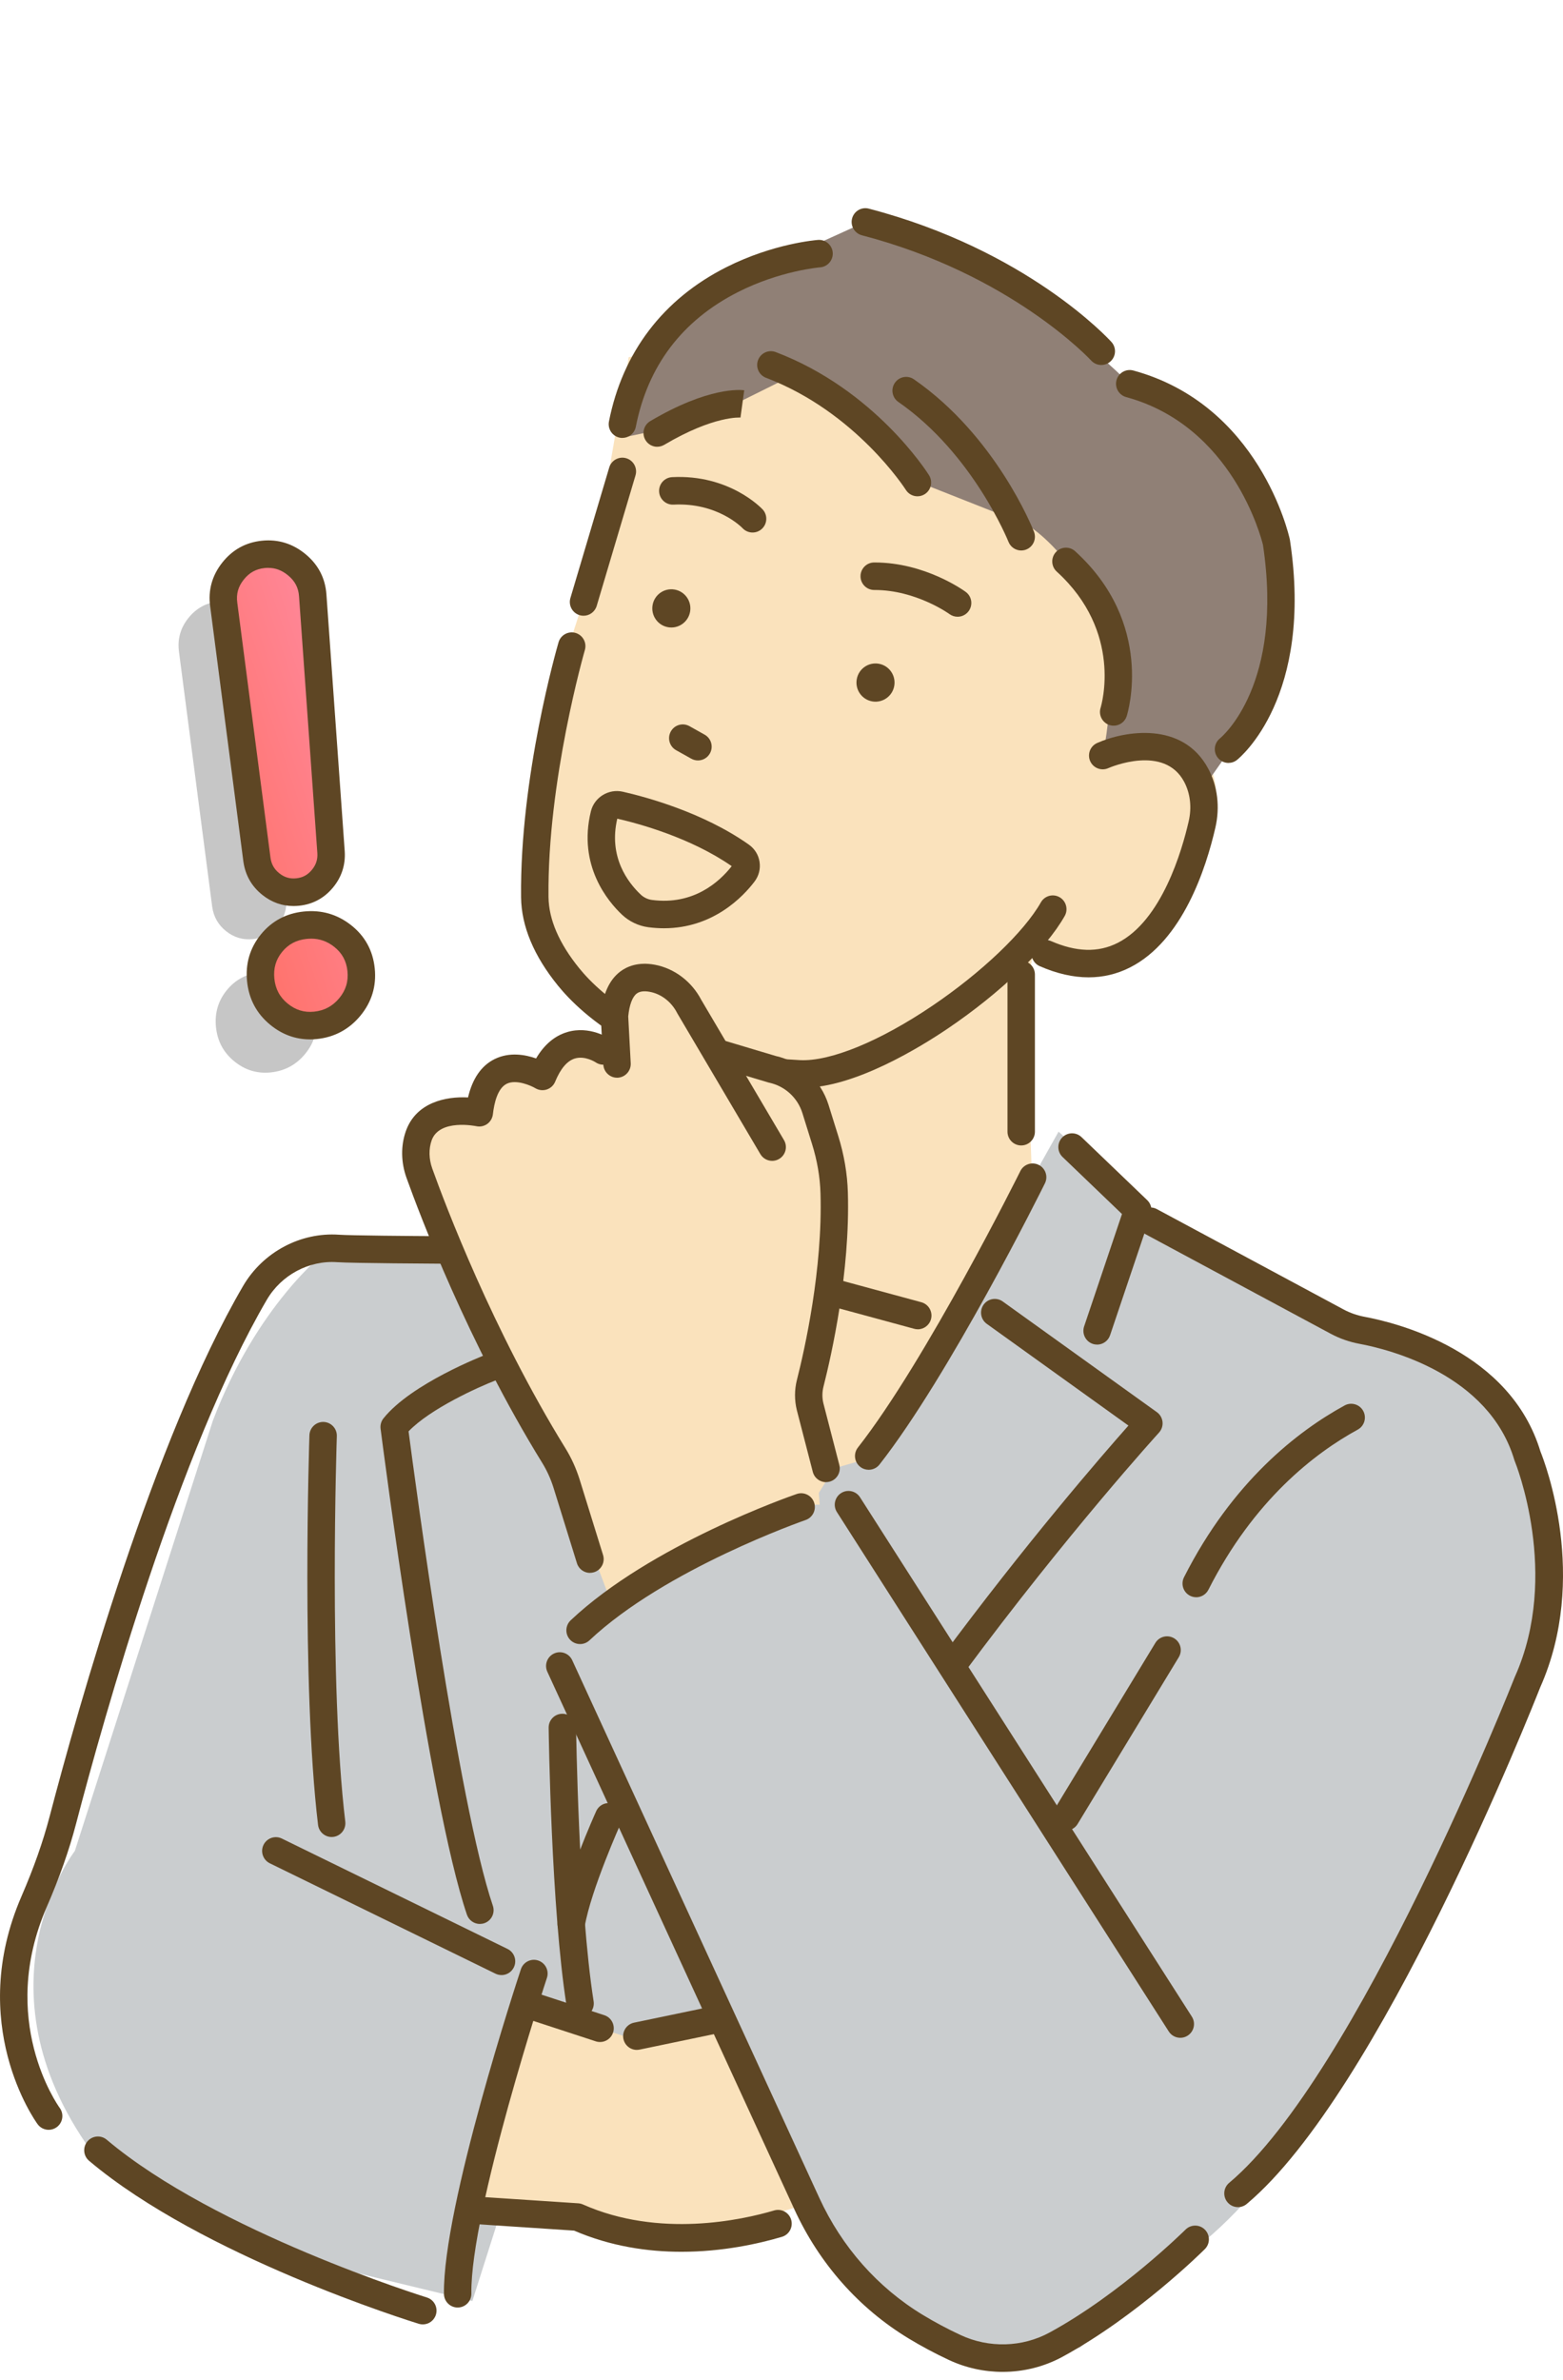 <svg width="159" height="242" viewBox="0 0 159 242" fill="none" xmlns="http://www.w3.org/2000/svg">
<g clip-path="url(#clip0_279_4897)">
<path d="M123.784 65.876L121.492 75.978C121.492 75.978 127 78.987 120.737 90.489C120.737 90.489 116.68 97.276 109.627 97.541L105.533 94.757L104.328 100.964L105.06 122.143L100.327 145.602L77.975 158.527L59.011 121.374L63.303 106.145C63.303 106.145 59.117 102.648 55.88 97.234C53.816 93.784 53.094 89.688 53.816 85.729L56.95 68.522L60.047 58.916L63.956 36.319L94.632 30.061L121.585 49.223L123.784 65.879V65.876Z" fill="#FAE2BC"/>
<path d="M93.364 135.164C93.977 135.164 94.54 134.753 94.709 134.13C94.909 133.385 94.471 132.616 93.728 132.412C93.636 132.388 84.555 129.914 80.842 128.928C80.1 128.732 79.334 129.177 79.138 129.922C78.942 130.67 79.386 131.436 80.129 131.633C83.834 132.616 92.906 135.087 92.996 135.111C93.118 135.146 93.242 135.161 93.364 135.161V135.164Z" fill="#5E4624"/>
<path d="M84.854 149.303L89.194 148.047L107.684 115.066L116.564 123.047L136.833 135.466C136.833 135.466 158.567 133.504 158.387 161.383L156.212 171.042C156.212 171.042 138.104 216.91 120.895 229.125L109.883 238.683C109.883 238.683 95.404 242.695 85.705 229.971L65.941 187.175L56.953 169.398L61.506 164.302L82.323 153.352L84.857 149.301L84.854 149.303Z" fill="#CACDCF"/>
<path d="M112.177 76.823C112.177 76.823 118.979 74.068 122.264 80.325L125.665 75.489C125.665 75.489 140.821 49.578 114.922 39.023C114.922 39.023 100.253 24.345 88.031 22.568L78.509 26.887C78.509 26.887 65.314 30.549 63.62 44.437L71.342 42.788L80.747 38.121L91.662 48.316L104.584 53.422C104.584 53.422 115.647 60.164 112.174 76.828L112.177 76.823Z" fill="#908076"/>
<path d="M89.592 173.576L81.36 145.984L78.329 121.371L41.405 128.331L33.06 127.353C33.06 127.353 26.149 132.671 21.654 144.451L7.613 188.204C7.613 188.204 -2.886 201.8 9.286 218.726L32.077 230.103L48.054 233.963L50.99 224.734L82.071 207.031L89.595 173.576H89.592Z" fill="#CACDCF"/>
<path d="M63.483 207.031L73.462 205.329L82.077 224.069C82.077 224.069 65.718 229.907 59.011 225.283L48.155 225.429C48.155 225.429 50.245 209.94 53.34 203.717L63.485 207.034L63.483 207.031Z" fill="#FAE2BC"/>
<path d="M59.363 62.609C59.963 62.609 60.518 62.217 60.7 61.61L64.648 48.337C64.868 47.597 64.45 46.818 63.71 46.595C62.973 46.373 62.196 46.794 61.974 47.536L58.026 60.809C57.806 61.549 58.224 62.328 58.964 62.551C59.096 62.591 59.231 62.609 59.363 62.609Z" fill="#5E4624"/>
<path d="M81.709 110.604C86.934 110.604 93.678 106.433 96.392 104.599C101.815 100.932 106.381 96.541 108.31 93.137C108.691 92.466 108.456 91.61 107.787 91.228C107.119 90.846 106.268 91.079 105.885 91.753C104.18 94.76 99.843 98.89 94.833 102.276C89.495 105.885 84.466 107.945 81.382 107.794C67.402 107.096 61.025 101.035 58.932 98.461C56.879 95.934 55.824 93.495 55.798 91.204C55.668 79.39 59.46 66.226 59.497 66.093C59.714 65.351 59.289 64.574 58.551 64.356C57.811 64.139 57.037 64.566 56.82 65.306C56.659 65.86 52.872 78.995 53.007 91.233C53.039 94.171 54.304 97.196 56.767 100.227C59.096 103.09 66.141 109.833 81.239 110.586C81.392 110.593 81.548 110.596 81.704 110.596L81.709 110.604Z" fill="#5E4624"/>
<path d="M110.739 99.376C112.219 99.376 113.628 99.042 114.952 98.371C120.298 95.669 122.692 88.288 123.643 84.128C124.116 82.055 123.86 79.942 122.919 78.173C120.319 73.284 114.386 74.318 111.614 75.546C110.908 75.858 110.591 76.683 110.9 77.391C111.212 78.096 112.034 78.417 112.737 78.107C112.98 78.001 118.429 75.678 120.459 79.491C121.083 80.663 121.249 82.089 120.924 83.502C120.247 86.466 118.186 93.604 113.696 95.874C111.709 96.878 109.481 96.812 106.886 95.675C106.18 95.364 105.359 95.688 105.049 96.396C104.74 97.104 105.063 97.928 105.768 98.239C107.499 98.997 109.161 99.376 110.736 99.376H110.739Z" fill="#5E4624"/>
<path d="M87.153 69.076C86.973 70.134 87.681 71.139 88.736 71.319C89.79 71.499 90.792 70.789 90.972 69.731C91.151 68.673 90.443 67.668 89.389 67.488C88.334 67.308 87.333 68.018 87.153 69.076Z" fill="#5E4624"/>
<path d="M66.384 61.533C66.205 62.591 66.913 63.596 67.967 63.776C69.022 63.956 70.023 63.246 70.203 62.188C70.383 61.13 69.675 60.125 68.62 59.945C67.566 59.765 66.564 60.475 66.384 61.533Z" fill="#5E4624"/>
<path d="M71.001 77.322C71.49 77.322 71.966 77.062 72.219 76.603C72.595 75.927 72.354 75.076 71.68 74.7L70.137 73.835C69.463 73.459 68.615 73.7 68.24 74.376C67.864 75.052 68.105 75.903 68.779 76.28L70.322 77.144C70.536 77.264 70.771 77.322 71.001 77.322Z" fill="#5E4624"/>
<path d="M97.415 62.71C97.845 62.71 98.268 62.511 98.54 62.137C98.995 61.514 98.863 60.642 98.242 60.186C98.075 60.064 94.127 57.192 88.971 57.192H88.929C88.16 57.192 87.536 57.823 87.539 58.595C87.539 59.367 88.165 59.99 88.934 59.99C88.948 59.99 88.958 59.99 88.971 59.99C93.186 59.99 96.558 62.416 96.59 62.442C96.838 62.622 97.127 62.71 97.412 62.71H97.415Z" fill="#5E4624"/>
<path d="M113.292 73.787C113.884 73.787 114.431 73.408 114.618 72.814C114.74 72.435 117.47 63.413 109.373 56.05C108.802 55.53 107.919 55.575 107.404 56.148C106.886 56.721 106.931 57.606 107.502 58.123C114.238 64.251 112.055 71.661 111.96 71.974C111.732 72.711 112.142 73.496 112.874 73.724C113.014 73.769 113.154 73.787 113.292 73.787Z" fill="#5E4624"/>
<path d="M124.972 77.573C125.274 77.573 125.578 77.475 125.834 77.271C126.154 77.016 133.632 70.86 131.225 54.933C131.22 54.904 131.214 54.872 131.209 54.843C131.088 54.286 128.072 41.154 115.29 37.673C114.544 37.471 113.781 37.911 113.58 38.657C113.379 39.402 113.818 40.17 114.56 40.375C125.371 43.318 128.297 54.657 128.479 55.408C130.601 69.574 124.362 74.866 124.095 75.086C123.5 75.571 123.405 76.452 123.886 77.051C124.161 77.395 124.565 77.576 124.975 77.576L124.972 77.573Z" fill="#5E4624"/>
<path d="M103.884 116.469C104.653 116.469 105.279 115.843 105.279 115.069V99.089C105.279 98.318 104.656 97.689 103.884 97.689C103.112 97.689 102.489 98.315 102.489 99.089V115.069C102.489 115.841 103.112 116.469 103.884 116.469Z" fill="#5E4624"/>
<path d="M111.603 136.72C112.185 136.72 112.727 136.352 112.925 135.768L117.063 123.495C117.238 122.981 117.098 122.411 116.706 122.034L110.02 115.623C109.463 115.09 108.58 115.109 108.049 115.668C107.518 116.228 107.536 117.113 108.094 117.646L114.138 123.442L110.285 134.869C110.039 135.601 110.43 136.397 111.159 136.643C111.307 136.694 111.458 136.717 111.606 136.717L111.603 136.72Z" fill="#5E4624"/>
<path d="M96.852 170.798C97.277 170.798 97.698 170.601 97.972 170.233C108.649 155.828 117.811 145.769 117.901 145.668C118.17 145.374 118.303 144.976 118.26 144.578C118.218 144.181 118.009 143.817 117.684 143.587L102.005 132.334C101.379 131.886 100.507 132.03 100.06 132.658C99.614 133.286 99.756 134.161 100.383 134.609L114.793 144.952C112.068 148.025 104.391 156.881 95.731 168.565C95.272 169.186 95.401 170.061 96.017 170.522C96.268 170.708 96.559 170.798 96.849 170.798H96.852Z" fill="#5E4624"/>
<path d="M101.997 241.173C104.111 241.173 106.218 240.656 108.104 239.627C115.702 235.491 122.288 228.966 122.565 228.69C123.112 228.147 123.115 227.261 122.573 226.712C122.031 226.164 121.149 226.161 120.602 226.704C120.536 226.768 114.014 233.227 106.778 237.167C103.995 238.681 100.605 238.776 97.703 237.421C96.368 236.798 95.079 236.109 93.866 235.374C89.283 232.593 85.644 228.481 83.345 223.48L58.211 168.812C57.888 168.11 57.061 167.805 56.361 168.128C55.66 168.452 55.356 169.284 55.679 169.984L80.813 224.652C83.348 230.162 87.362 234.698 92.423 237.769C93.72 238.556 95.1 239.293 96.524 239.959C98.258 240.77 100.131 241.173 102 241.173H101.997Z" fill="#5E4624"/>
<path d="M120.071 207.203C120.33 207.203 120.588 207.132 120.821 206.981C121.469 206.564 121.659 205.697 121.241 205.048L87.486 152.241C87.069 151.591 86.207 151.403 85.56 151.819C84.912 152.236 84.722 153.103 85.139 153.752L118.895 206.559C119.161 206.975 119.611 207.203 120.071 207.203Z" fill="#5E4624"/>
<path d="M121.685 162.409C122.192 162.409 122.684 162.128 122.93 161.643C127.546 152.525 133.738 147.758 138.12 145.363C138.796 144.995 139.045 144.144 138.677 143.465C138.307 142.786 137.462 142.537 136.785 142.906C132.058 145.491 125.385 150.618 120.446 160.375C120.097 161.065 120.372 161.905 121.056 162.255C121.26 162.359 121.474 162.406 121.688 162.406L121.685 162.409Z" fill="#5E4624"/>
<path d="M108.432 186.133C108.903 186.133 109.363 185.895 109.624 185.462L119.912 168.507C120.314 167.847 120.105 166.985 119.447 166.585C118.789 166.184 117.933 166.391 117.531 167.051L107.243 184.007C106.842 184.667 107.05 185.529 107.708 185.929C107.936 186.067 108.184 186.133 108.432 186.133Z" fill="#5E4624"/>
<path d="M69.323 228.961C73.488 228.961 77.14 228.152 79.54 227.442C80.28 227.224 80.7 226.445 80.483 225.705C80.266 224.963 79.492 224.541 78.752 224.759C75.491 225.724 67.066 227.596 59.299 224.149C59.149 224.083 58.99 224.043 58.826 224.032L48.343 223.34C47.576 223.292 46.91 223.873 46.86 224.645C46.81 225.416 47.391 226.082 48.16 226.132L58.401 226.808C62.116 228.412 65.895 228.961 69.323 228.961Z" fill="#5E4624"/>
<path d="M64.783 208.432C64.878 208.432 64.973 208.421 65.068 208.403L72.735 206.807C73.488 206.65 73.974 205.908 73.816 205.152C73.66 204.396 72.92 203.909 72.167 204.068L64.5 205.664C63.747 205.82 63.261 206.563 63.419 207.318C63.557 207.978 64.136 208.434 64.783 208.434V208.432Z" fill="#5E4624"/>
<path d="M46.556 234.629C46.556 234.629 46.569 234.629 46.577 234.629C47.346 234.618 47.962 233.982 47.952 233.208C47.827 224.832 55.557 201.349 55.636 201.113C55.88 200.379 55.483 199.589 54.751 199.345C54.019 199.101 53.232 199.499 52.989 200.233C52.663 201.217 45.029 224.403 45.163 233.25C45.174 234.016 45.798 234.629 46.556 234.629Z" fill="#5E4624"/>
<path d="M51.017 200.827C51.535 200.827 52.029 200.538 52.272 200.039C52.611 199.345 52.322 198.507 51.63 198.168L28.673 186.944C27.981 186.605 27.146 186.894 26.807 187.589C26.469 188.283 26.757 189.121 27.45 189.461L50.407 200.684C50.602 200.779 50.811 200.824 51.017 200.824V200.827Z" fill="#5E4624"/>
<path d="M43.013 236.345C43.61 236.345 44.16 235.958 44.344 235.356C44.572 234.616 44.157 233.834 43.422 233.608C43.208 233.542 21.942 226.919 10.859 217.568C10.27 217.069 9.39 217.146 8.893 217.737C8.399 218.329 8.473 219.212 9.062 219.71C20.581 229.43 41.707 236.008 42.6 236.284C42.738 236.326 42.875 236.345 43.01 236.345H43.013Z" fill="#5E4624"/>
<path d="M4.95 216.56C5.235 216.56 5.523 216.473 5.772 216.29C6.393 215.834 6.53 214.961 6.078 214.338C5.819 213.978 -0.222 205.379 4.741 193.936C6.052 190.911 7.035 188.127 7.741 185.425C10.6 174.499 18.216 147.437 27.135 132.173C28.615 129.638 31.427 128.135 34.297 128.339C35.795 128.445 44.601 128.49 44.976 128.493H44.984C45.75 128.493 46.374 127.87 46.379 127.101C46.385 126.329 45.761 125.698 44.992 125.696C41.855 125.68 35.624 125.629 34.498 125.547C30.573 125.269 26.744 127.313 24.73 130.757C15.637 146.318 7.934 173.675 5.045 184.712C4.374 187.273 3.438 189.925 2.186 192.817C-3.433 205.774 3.526 215.574 3.824 215.985C4.096 216.359 4.522 216.56 4.953 216.56H4.95Z" fill="#5E4624"/>
<path d="M33.736 186.785C33.792 186.785 33.847 186.783 33.905 186.775C34.669 186.682 35.216 185.985 35.124 185.218C33.427 171.097 34.257 146.281 34.265 146.031C34.291 145.26 33.689 144.61 32.92 144.584C32.153 144.56 31.503 145.162 31.477 145.933C31.469 146.185 30.631 171.217 32.354 185.552C32.439 186.263 33.041 186.785 33.736 186.785Z" fill="#5E4624"/>
<path d="M59.008 205.114C59.08 205.114 59.154 205.109 59.228 205.096C59.989 204.974 60.507 204.258 60.388 203.494C58.86 193.806 58.604 175.817 58.604 175.637C58.593 174.87 57.972 174.255 57.209 174.255C57.203 174.255 57.195 174.255 57.19 174.255C56.421 174.266 55.803 174.9 55.813 175.674C55.824 176.419 56.072 194.042 57.632 203.932C57.74 204.621 58.334 205.112 59.008 205.112V205.114Z" fill="#5E4624"/>
<path d="M48.818 195.625C48.966 195.625 49.12 195.601 49.268 195.551C49.997 195.302 50.386 194.506 50.137 193.775C46.599 183.357 42.212 150.497 41.562 145.541C43.771 143.235 48.673 141.026 50.478 140.334C51.197 140.058 51.559 139.25 51.284 138.528C51.009 137.807 50.203 137.444 49.484 137.72C49.175 137.839 41.85 140.673 39.011 144.216C38.773 144.512 38.668 144.892 38.715 145.271C38.914 146.814 43.596 183.19 47.497 194.679C47.695 195.259 48.237 195.628 48.818 195.628V195.625Z" fill="#5E4624"/>
<path d="M58.11 197.046C58.776 197.046 59.368 196.563 59.482 195.882C60.116 192.157 63.16 185.38 63.189 185.311C63.507 184.606 63.195 183.779 62.494 183.46C61.791 183.142 60.967 183.455 60.65 184.158C60.518 184.449 57.428 191.335 56.733 195.41C56.604 196.171 57.114 196.895 57.872 197.025C57.952 197.038 58.031 197.046 58.11 197.046Z" fill="#5E4624"/>
<path d="M83.388 153L82.418 140.647C82.418 140.647 86.25 118.429 82.103 111.06L75.211 107.725L68.855 100.715C68.855 100.715 62.901 96.067 62.405 105.135L62.709 107.081C62.709 107.081 57.138 104.923 55.177 109.451C55.177 109.451 51.414 106.272 48.747 113.144C48.747 113.144 41.683 110.52 42.656 119.293L57.201 149.709L61.916 162.271C61.916 162.271 79.059 152.666 83.382 153H83.388Z" fill="#FAE2BC"/>
<path d="M84.032 150.703C84.148 150.703 84.265 150.687 84.384 150.658C85.129 150.464 85.575 149.701 85.382 148.953L83.765 142.704C83.625 142.15 83.628 141.556 83.77 140.994C84.595 137.751 86.49 129.336 86.252 121.257C86.197 119.343 85.866 117.405 85.269 115.496L84.283 112.338C83.504 109.838 81.44 107.937 78.895 107.367L73.459 105.741C72.719 105.521 71.945 105.943 71.725 106.683C71.506 107.422 71.926 108.202 72.663 108.422L78.15 110.063C78.184 110.074 78.218 110.082 78.255 110.09C79.846 110.434 81.138 111.617 81.625 113.176L82.61 116.334C83.131 117.999 83.419 119.685 83.467 121.342C83.694 129.065 81.865 137.176 81.07 140.304C80.811 141.317 80.811 142.388 81.064 143.401L82.684 149.661C82.848 150.292 83.414 150.708 84.032 150.708V150.703Z" fill="#5E4624"/>
<path d="M78.554 118.036C78.794 118.036 79.04 117.972 79.262 117.839C79.925 117.444 80.145 116.588 79.751 115.923L71.337 101.664C70.367 99.805 68.609 98.471 66.627 98.097C64.889 97.769 63.742 98.294 63.086 98.795C61.961 99.654 61.3 101.139 61.12 103.207C61.115 103.27 61.112 103.337 61.117 103.403L61.377 108.257C61.419 109.029 62.082 109.618 62.843 109.581C63.612 109.538 64.201 108.881 64.162 108.109L63.908 103.355C64.019 102.191 64.326 101.364 64.772 101.025C65.071 100.797 65.52 100.738 66.109 100.85C67.267 101.067 68.3 101.868 68.874 102.984C68.887 103.008 68.9 103.032 68.913 103.056L77.349 117.349C77.608 117.789 78.073 118.036 78.551 118.036H78.554Z" fill="#5E4624"/>
<path d="M60.015 159.927C60.153 159.927 60.293 159.906 60.43 159.864C61.165 159.633 61.577 158.851 61.347 158.111L58.945 150.375C58.588 149.258 58.11 148.214 57.521 147.262C50.121 135.28 45.28 122.461 43.974 118.821C43.625 117.845 43.602 116.83 43.908 115.957C44.69 113.728 48.419 114.504 48.456 114.512C48.842 114.595 49.246 114.512 49.566 114.282C49.886 114.051 50.095 113.696 50.14 113.303C50.272 112.142 50.621 110.66 51.545 110.199C52.505 109.719 54.014 110.382 54.466 110.652C54.815 110.859 55.237 110.907 55.623 110.779C56.006 110.652 56.321 110.363 56.474 109.987C57.019 108.664 57.69 107.871 58.475 107.629C59.511 107.311 60.578 108.009 60.589 108.014C61.223 108.451 62.087 108.287 62.523 107.651C62.959 107.014 62.795 106.139 62.161 105.702C61.944 105.553 59.984 104.262 57.7 104.941C56.421 105.323 55.359 106.222 54.534 107.622C53.427 107.232 51.826 106.945 50.325 107.683C48.974 108.348 48.065 109.658 47.611 111.588C45.356 111.469 42.315 112.084 41.281 115.029C40.763 116.506 40.787 118.19 41.355 119.77C42.687 123.477 47.613 136.524 55.155 148.739C55.626 149.5 56.006 150.335 56.292 151.223L58.691 158.949C58.876 159.548 59.429 159.933 60.023 159.933L60.015 159.927Z" fill="#5E4624"/>
<path d="M125.937 224.422C126.252 224.422 126.569 224.316 126.83 224.096C140.356 212.748 155.86 173.651 156.674 171.586C161.656 160.418 157.158 148.699 156.703 147.58C153.622 137.41 142.245 134.533 138.823 133.894C138.059 133.751 137.338 133.499 136.674 133.144L117.689 122.944C117.01 122.578 116.165 122.835 115.802 123.517C115.438 124.198 115.694 125.046 116.373 125.41L135.358 135.609C136.273 136.1 137.266 136.45 138.31 136.643C141.344 137.211 151.45 139.743 154.05 148.45C154.063 148.498 154.079 148.543 154.1 148.588C154.148 148.699 158.757 160.097 154.116 170.469C154.108 170.491 154.098 170.509 154.09 170.53C153.931 170.933 138.096 210.998 125.041 221.951C124.449 222.447 124.373 223.329 124.867 223.921C125.142 224.252 125.538 224.422 125.937 224.422Z" fill="#5E4624"/>
<path d="M88.371 149.447C88.784 149.447 89.193 149.264 89.468 148.914C96.593 139.833 105.903 121.114 106.297 120.322C106.64 119.63 106.357 118.789 105.668 118.447C104.978 118.102 104.14 118.383 103.797 119.075C103.702 119.266 94.222 138.327 87.275 147.182C86.799 147.79 86.902 148.67 87.507 149.147C87.763 149.349 88.067 149.447 88.369 149.447H88.371Z" fill="#5E4624"/>
<path d="M112.031 37.111C112.367 37.111 112.702 36.989 112.972 36.746C113.54 36.226 113.582 35.34 113.062 34.77C112.716 34.389 104.404 25.395 88.382 21.214C87.634 21.02 86.876 21.468 86.68 22.216C86.487 22.964 86.934 23.727 87.679 23.924C102.853 27.882 110.919 36.571 111.001 36.658C111.275 36.96 111.653 37.111 112.031 37.111Z" fill="#5E4624"/>
<path d="M63.314 44.524C63.967 44.524 64.551 44.063 64.68 43.395C65.901 37.196 69.387 32.591 75.045 29.711C79.358 27.516 83.382 27.187 83.425 27.184C84.191 27.126 84.767 26.455 84.712 25.686C84.653 24.918 83.982 24.34 83.221 24.395C83.039 24.409 78.678 24.751 73.882 27.171C67.455 30.409 63.33 35.833 61.947 42.859C61.8 43.618 62.291 44.352 63.044 44.503C63.134 44.522 63.227 44.53 63.316 44.53L63.314 44.524Z" fill="#5E4624"/>
<path d="M59.011 167.168C59.355 167.168 59.696 167.043 59.965 166.789C67.677 159.522 81.81 154.606 81.95 154.556C82.679 154.304 83.068 153.508 82.817 152.779C82.568 152.047 81.775 151.66 81.046 151.91C80.444 152.116 66.207 157.064 58.055 164.75C57.495 165.28 57.465 166.166 57.994 166.728C58.269 167.022 58.639 167.168 59.011 167.168Z" fill="#5E4624"/>
<path d="M61.041 207.633C61.628 207.633 62.175 207.257 62.368 206.668C62.606 205.934 62.207 205.143 61.475 204.905L54.746 202.704C54.014 202.466 53.227 202.866 52.989 203.6C52.751 204.335 53.15 205.125 53.882 205.364L60.61 207.564C60.753 207.612 60.901 207.633 61.044 207.633H61.041Z" fill="#5E4624"/>
<path d="M66.857 45.426C67.098 45.426 67.343 45.362 67.565 45.233C72.645 42.226 75.33 42.456 75.353 42.459H75.327L75.707 39.683C75.353 39.636 72.084 39.307 66.146 42.822C65.483 43.215 65.264 44.074 65.655 44.739C65.914 45.182 66.379 45.429 66.857 45.429V45.426Z" fill="#5E4624"/>
<path d="M103.884 55.973C104.056 55.973 104.228 55.941 104.397 55.875C105.113 55.591 105.464 54.78 105.182 54.061C105.026 53.666 101.286 44.323 92.972 38.569C92.338 38.129 91.469 38.291 91.033 38.927C90.594 39.563 90.755 40.436 91.389 40.873C98.984 46.131 102.552 55.002 102.589 55.09C102.806 55.639 103.332 55.975 103.887 55.975L103.884 55.973Z" fill="#5E4624"/>
<path d="M93.326 50.464C93.58 50.464 93.837 50.395 94.069 50.249C94.719 49.838 94.917 48.976 94.508 48.321C94.286 47.969 88.966 39.619 78.913 35.799C78.195 35.526 77.388 35.889 77.116 36.613C76.844 37.337 77.206 38.143 77.927 38.416C87.079 41.892 92.1 49.734 92.15 49.811C92.415 50.233 92.869 50.464 93.332 50.464H93.326Z" fill="#5E4624"/>
<path d="M76.559 54.147C76.902 54.147 77.246 54.019 77.515 53.765C78.073 53.237 78.102 52.359 77.579 51.797C77.441 51.652 74.178 48.215 68.372 48.515C67.603 48.555 67.011 49.212 67.05 49.984C67.09 50.755 67.748 51.352 68.514 51.31C72.978 51.082 75.444 53.606 75.546 53.714C75.821 54.001 76.189 54.147 76.559 54.147Z" fill="#5E4624"/>
<path d="M67.544 94.386C72.563 94.386 75.61 91.146 76.751 89.645C77.193 89.062 77.378 88.349 77.267 87.633C77.159 86.922 76.77 86.299 76.178 85.88C71.519 82.59 65.657 81.023 63.353 80.501C61.916 80.175 60.462 81.066 60.113 82.484C58.749 88.015 61.873 91.687 63.279 93.01C64.014 93.702 64.968 94.153 65.967 94.283C66.511 94.354 67.04 94.386 67.544 94.386ZM74.434 88.073C73.195 89.651 70.568 92.061 66.323 91.507C65.901 91.451 65.496 91.26 65.184 90.966C63.892 89.751 61.876 87.14 62.795 83.242C64.955 83.736 70.243 85.162 74.434 88.07V88.073Z" fill="#5E4624"/>
<path d="M21.971 104.438C22.117 105.862 22.735 107.02 23.829 107.914C24.923 108.807 26.16 109.184 27.537 109.043C28.956 108.898 30.121 108.274 31.03 107.174C31.942 106.074 32.325 104.814 32.18 103.391C32.035 101.967 31.406 100.822 30.293 99.949C29.18 99.077 27.917 98.714 26.498 98.859C25.079 99.005 23.935 99.615 23.063 100.692C22.191 101.768 21.826 103.017 21.971 104.438ZM18.205 66.253L21.588 92.215C21.733 93.228 22.206 94.053 23.007 94.689C23.808 95.325 24.717 95.593 25.729 95.487C26.741 95.384 27.576 94.938 28.235 94.151C28.892 93.366 29.189 92.462 29.125 91.441L27.262 65.323C27.175 64.058 26.628 63.016 25.623 62.194C24.619 61.372 23.488 61.027 22.233 61.155C20.978 61.285 19.95 61.852 19.151 62.857C18.353 63.862 18.039 64.994 18.208 66.251L18.205 66.253Z" fill="#C6C6C6"/>
<path d="M26.522 99.652C26.667 101.076 27.286 102.235 28.38 103.128C29.474 104.022 30.711 104.398 32.088 104.258C33.507 104.112 34.672 103.489 35.581 102.389C36.493 101.288 36.876 100.029 36.731 98.605C36.585 97.181 35.956 96.036 34.844 95.164C33.731 94.291 32.468 93.928 31.049 94.074C29.63 94.22 28.486 94.829 27.613 95.906C26.741 96.982 26.377 98.231 26.522 99.652ZM22.756 61.468L26.139 87.43C26.284 88.442 26.757 89.267 27.558 89.903C28.359 90.54 29.268 90.807 30.28 90.701C31.292 90.598 32.127 90.153 32.785 89.365C33.443 88.58 33.739 87.676 33.676 86.655L31.813 60.537C31.726 59.272 31.178 58.23 30.174 57.408C29.17 56.586 28.039 56.242 26.784 56.369C25.528 56.499 24.5 57.066 23.702 58.071C22.904 59.076 22.59 60.208 22.759 61.465L22.756 61.468Z" fill="url(#paint0_linear_279_4897)"/>
<path d="M31.527 105.687C31.76 105.687 31.992 105.673 32.23 105.65C34.019 105.467 35.507 104.671 36.657 103.285C37.812 101.89 38.306 100.27 38.121 98.464C37.936 96.653 37.125 95.174 35.705 94.061C34.305 92.963 32.693 92.499 30.909 92.682C29.115 92.865 27.643 93.652 26.533 95.02C25.423 96.388 24.95 97.995 25.135 99.793C25.317 101.593 26.115 103.078 27.5 104.21C28.7 105.188 30.05 105.684 31.527 105.684V105.687ZM31.646 95.442C32.513 95.442 33.285 95.712 33.988 96.266C34.796 96.9 35.24 97.711 35.346 98.748C35.452 99.79 35.179 100.689 34.511 101.495C33.834 102.309 32.997 102.757 31.948 102.866C30.943 102.969 30.066 102.699 29.263 102.044C28.459 101.389 28.018 100.559 27.91 99.512C27.804 98.464 28.06 97.573 28.697 96.791C29.331 96.009 30.151 95.574 31.194 95.468C31.348 95.453 31.501 95.445 31.649 95.445L31.646 95.442ZM29.852 92.125C30.04 92.125 30.23 92.114 30.423 92.096C31.805 91.955 32.96 91.338 33.856 90.266C34.746 89.201 35.156 87.957 35.069 86.57L33.206 60.439C33.089 58.782 32.368 57.398 31.057 56.326C29.759 55.266 28.277 54.812 26.644 54.98C25.005 55.147 23.649 55.894 22.614 57.201C21.575 58.514 21.157 60.009 21.379 61.653L24.759 87.612C24.958 89.004 25.608 90.139 26.697 91.001C27.637 91.749 28.697 92.125 29.855 92.125H29.852ZM27.291 57.742C28.026 57.742 28.671 57.986 29.292 58.493C30 59.073 30.359 59.752 30.42 60.632L32.283 86.753C32.323 87.406 32.143 87.952 31.715 88.463C31.29 88.973 30.79 89.238 30.137 89.307C29.485 89.373 28.94 89.214 28.422 88.803C27.899 88.389 27.613 87.888 27.518 87.228L24.138 61.282C24.138 61.282 24.138 61.279 24.138 61.276C24.02 60.394 24.228 59.651 24.791 58.941C25.359 58.225 26.036 57.851 26.924 57.758C27.048 57.745 27.172 57.74 27.291 57.74V57.742Z" fill="#5E4624"/>
</g>
<defs>
<linearGradient id="paint0_linear_279_4897" x1="34.232" y1="60.658" x2="14.853" y2="67.099" gradientUnits="userSpaceOnUse">
<stop stop-color="#FF8A9F"/>
<stop offset="0" stop-color="#FF8A9F"/>
<stop offset="1" stop-color="#FF7168"/>
</linearGradient>
<clipPath id="clip0_279_4897">
<rect width="159" height="241" fill="white" transform="matrix(-1 0 0 1 159 0.173)"/>
</clipPath>
</defs>
</svg>
